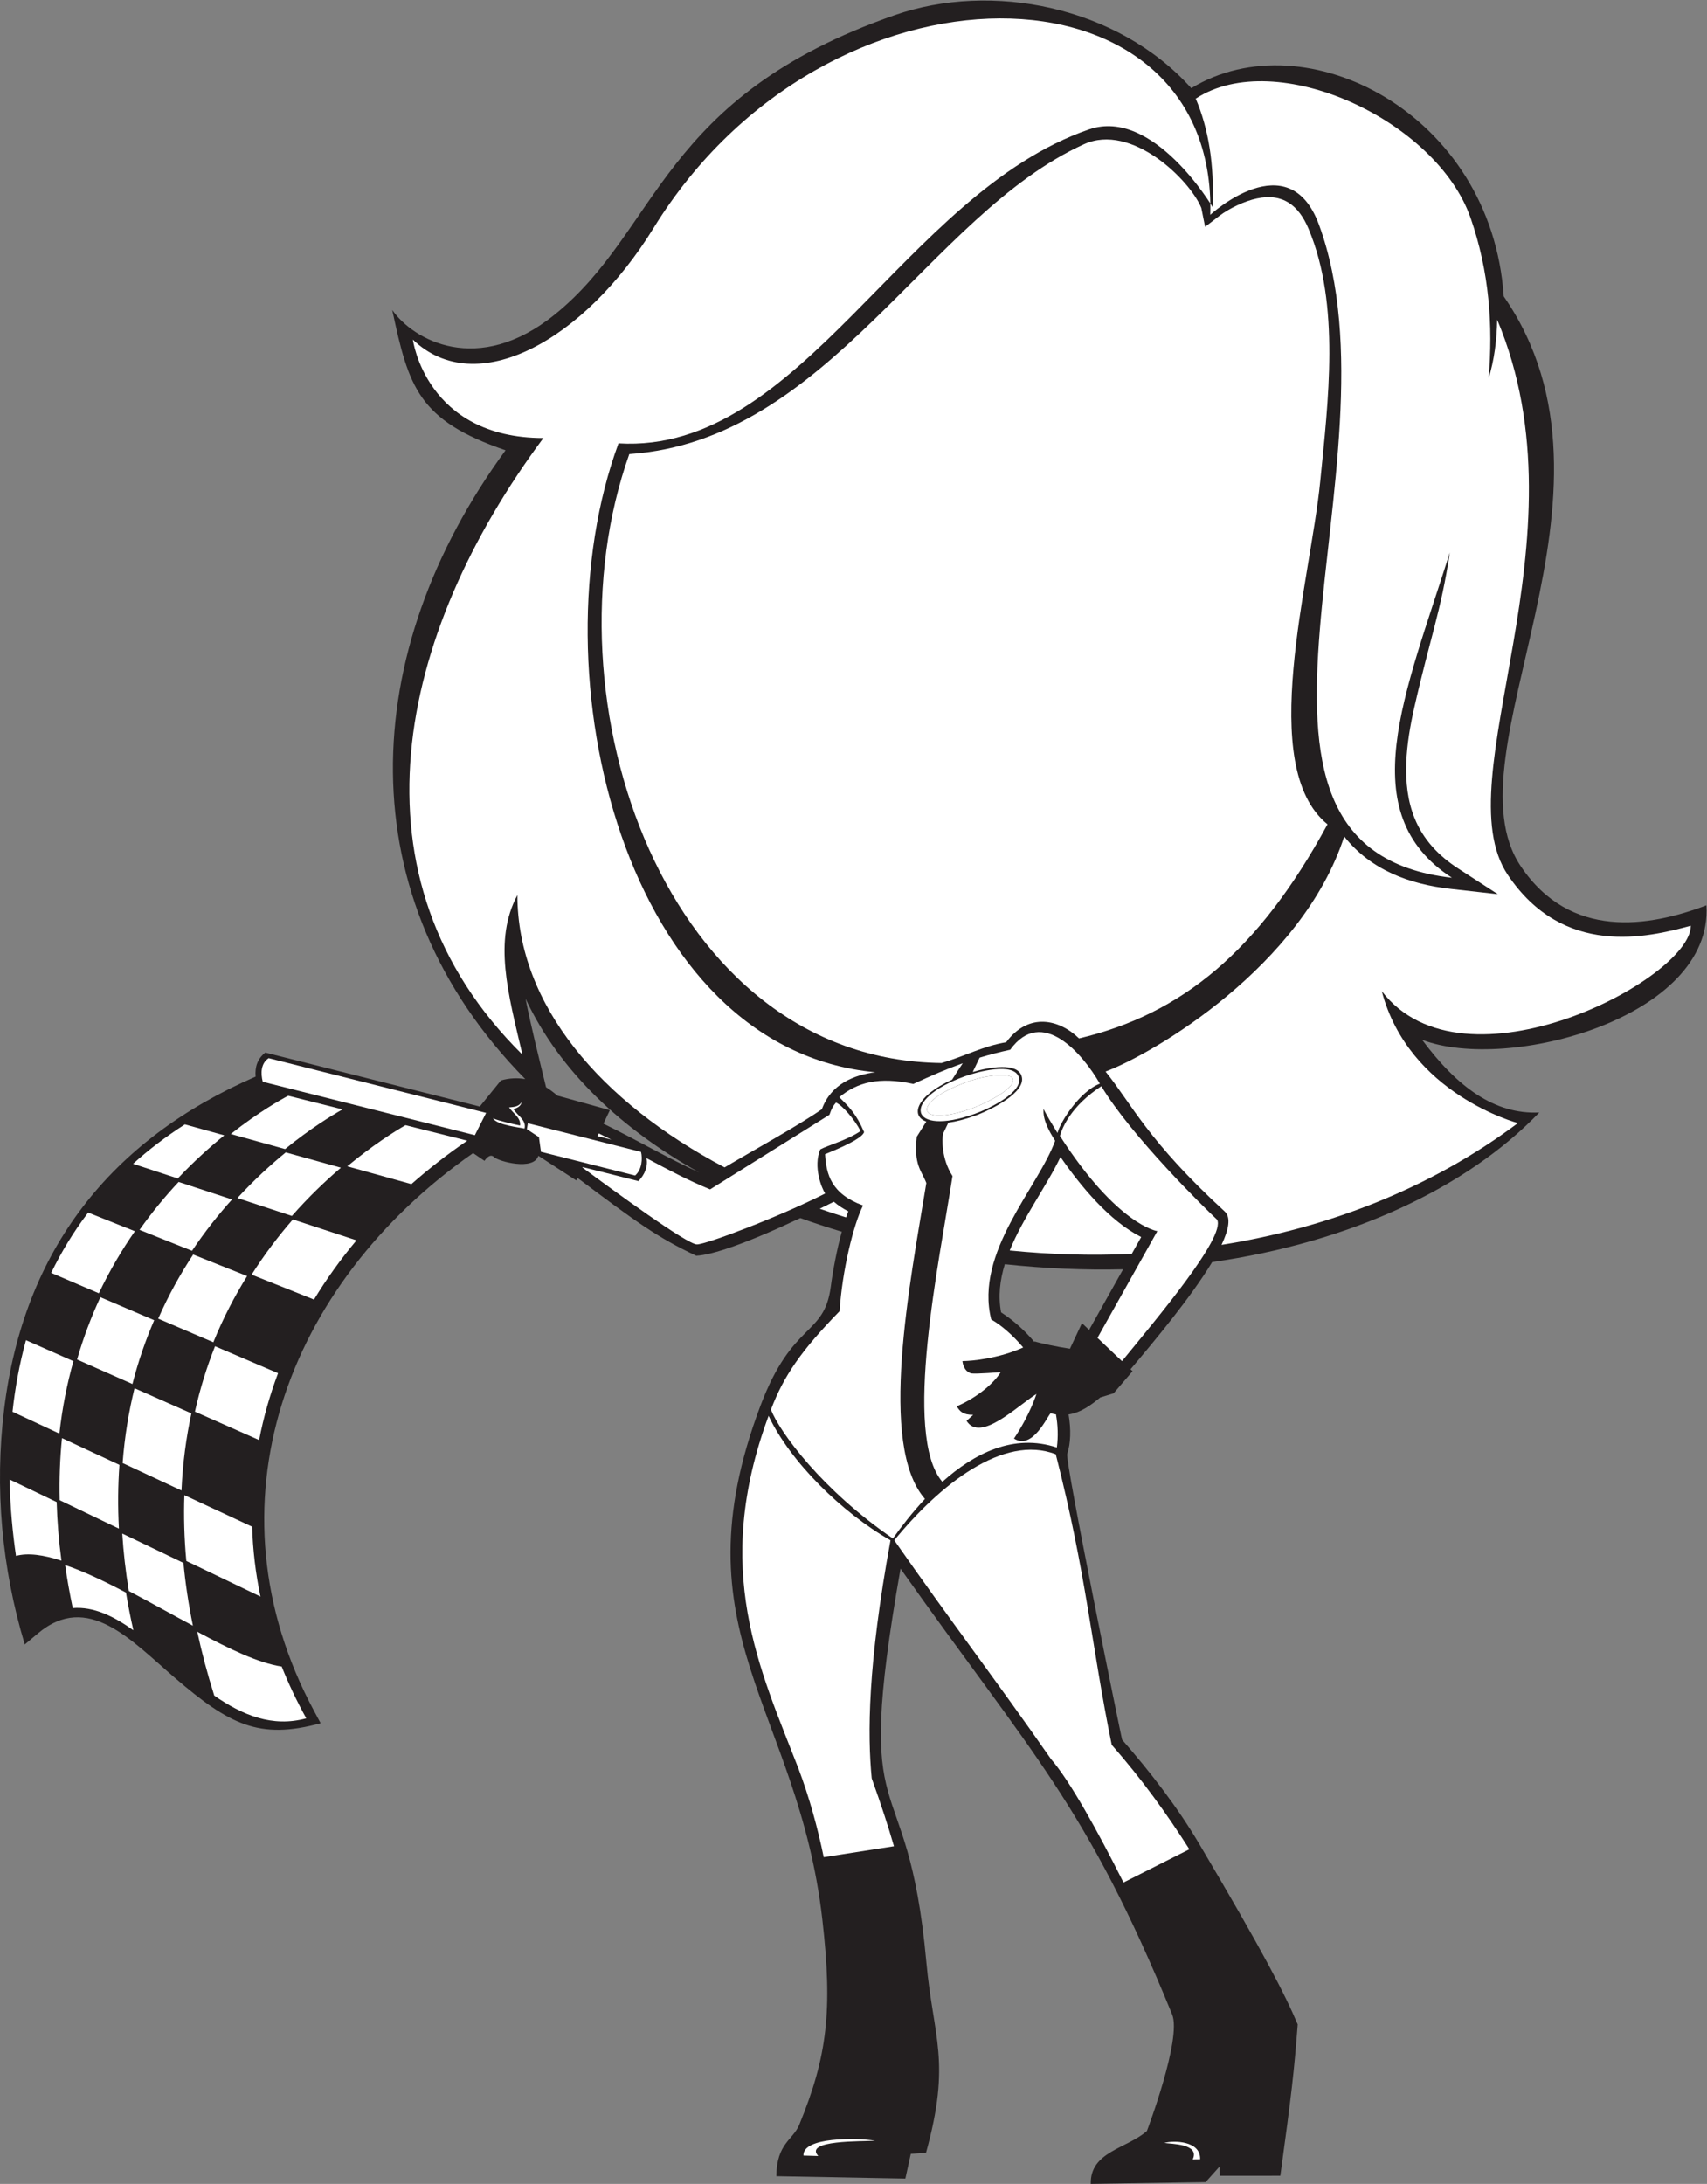 <?xml version="1.0" encoding="UTF-8" standalone="no"?>
<svg
   xmlns:dc="http://purl.org/dc/elements/1.1/"
   xmlns:cc="http://creativecommons.org/ns#"
   xmlns:rdf="http://www.w3.org/1999/02/22-rdf-syntax-ns#"
   xmlns:svg="http://www.w3.org/2000/svg"
   xmlns="http://www.w3.org/2000/svg"
   viewBox="0 0 746.64 955.067"
   height="955.067"
   width="746.64"
   xml:space="preserve"
   id="svg2"
   version="1.1"><rect x="0" y="0" width="746.64" height="955.067" fill="#808080" stroke="none"/><defs
     id="defs6" /><g
     transform="matrix(1.333,0,0,-1.333,0,955.067)"
     id="g10"><g
       transform="scale(0.1)"
       id="g12"><path
         id="path14"
         style="fill:#231f20;fill-opacity:1;fill-rule:evenodd;stroke:none"
         d="m 3685.22,3000.56 c -125.08,-2.95 -255.82,2.5 -388.15,16.75 -15.89,-51.94 -22.29,-104.8 -12.14,-158.01 42.27,-27.41 78.45,-60.54 108.71,-96.66 l 2.03,1.18 c 15.56,-5.18 72.62,-17.64 115.16,-23.86 13.14,28.01 26.28,56.02 39.42,84.04 l 23.44,-22.27 111.53,198.83 z m -1893.45,597.26 c 12.43,-7.64 24.75,-16.76 36.95,-27.37 l 172.46,-47.79 -21.19,-44.37 c 114.1,-55.36 205.36,-110.4 314.18,-159.96 -251.24,140.39 -456.44,329.1 -569.63,569.98 16.73,-86.15 44.28,-195.88 67.23,-290.49 z m 834.3,-429.11 c -175.99,-82.91 -289.05,-121.42 -341.68,-123.61 -125.48,59.04 -196.4,110.25 -389.34,255.28 l -4,-8.36 -123.53,80.3 -1.27,0.32 c -15.09,-49.26 -130.81,-18.23 -145.31,-3.73 -14.54,14.54 -31.17,-12.47 -31.17,-12.47 l -37.38,25.42 C 935.785,2950.73 668.879,2224.85 1030.31,1552.02 l 21.84,-40.66 c -202.416,-55.21 -299.908,-4.06 -478.271,148.87 -143.156,122.73 -285.488,283.95 -449.871,145.53 l -42.684,-35.94 c -75.352,249.66 -99.484,513.48 -67.598,772.76 63.945,519.95 348.043,882.99 825.062,1090.2 -2.848,32.17 6.426,59.03 31.801,78.86 l 703.74,-177.13 69.46,85.81 c 27.05,7.54 53.62,8.98 79.7,4.32 -585.83,595.1 -550.2,1399.37 -64.69,2062.89 -286.67,98.64 -317.68,206.91 -371.74,460.24 67.71,-97.15 279.66,-219.69 533.56,-14.69 344.49,278.17 344.36,713.74 1115.75,982.19 315.44,109.78 729.96,30.61 972.57,-239.81 374.18,227.75 984.87,-81.42 1025.2,-682.94 450.97,-651.75 -192.47,-1499.69 55.67,-1869.25 162.9,-242.6 420.73,-199.94 609.41,-128.57 22.86,-368.27 -650.88,-549.22 -932.76,-441.22 115.69,-155.68 238.14,-245.28 384.35,-238.49 -238.45,-248.51 -622.3,-426.27 -1073.33,-490.7 -69.68,-115.82 -191.64,-261.45 -267.86,-351.69 l 6.63,-6.3 c -20.74,-24.21 -41.49,-48.42 -62.25,-72.63 -14.52,-4.49 -29.05,-8.99 -43.57,-13.48 -28.49,-23.21 -61.88,-49.34 -104.14,-55.85 8.52,-49.72 6.95,-94.97 -4.43,-129.31 -7.86,-23.69 178.51,-934.54 180.06,-937.67 93.68,-107.43 180.81,-219.68 253.38,-342.33 C 4147.12,757.02 4215.92,622.961 4258.17,523.262 4245.97,366 4238.92,302.422 4201.16,26.859 L 4002.51,26.77 4001.46,56.68 3956.03,6.012 3579.12,0 c -2.32,106.398 118.5,115.719 184.24,173.672 0.38,0.578 115.05,303.41 82.84,382.207 -281.59,688.931 -460.01,853.081 -891.28,1462.611 -160.8,-915.48 22.15,-600.83 84.77,-1291.33 22.59,-249.012 82.37,-323.558 -1.27,-625.351 l -49.82,-3.02 -17.8,-81.238 -423.39,7.84 c 1.23,108.828 54.32,117.66 75.48,169.281 91.68,223.668 109.84,374.16 75.34,674.008 -80.01,695.57 -484.16,938.82 -202.88,1684.47 105.34,279.26 209.05,225.78 230.7,390.34 6.95,52.75 19.63,120.39 36.11,180.48 -45.93,13.73 -91.33,28.67 -136.09,44.74 v 0" /><path
         id="path16"
         style="fill:#ffffff;fill-opacity:1;fill-rule:evenodd;stroke:none"
         d="m 4355.93,4460.39 c -225.79,-415.57 -477.67,-622.64 -815.3,-702.35 -63.4,61.54 -164.27,88 -239.16,-12.56 -76.99,-12.98 -135.84,-45.96 -211.88,-68.08 -905.47,10.26 -1311.5,1191.48 -1024.64,1997.75 654.16,43.77 982.13,785.53 1492.18,1016.64 155.34,70.38 346.17,-115.93 384.76,-209 l 0.86,-4.34 5.81,-28.9 5.81,-28.9 46.72,35.9 c 32.88,25.07 82.86,48.62 122.83,57.11 85.33,18.14 137.28,-22.01 170.04,-99.95 104.58,-248.76 64.07,-565.93 38,-829.19 -32.34,-326.72 -209.56,-934.08 23.97,-1124.13 v 0" /><path
         id="path18"
         style="fill:#ffffff;fill-opacity:1;fill-rule:evenodd;stroke:none"
         d="m 2522.03,2519.82 c -187.69,-506.63 -28.97,-829.86 98.01,-1157.21 35.79,-95.14 62.93,-193.79 82.88,-290.7 l 230.42,35.94 c -18.32,63.62 -42,136.7 -73,222.74 -13.84,142.86 -13.59,370.69 61.67,780.88 -159.05,90.39 -329.04,257.8 -399.98,408.35 v 0" /><path
         id="path20"
         style="fill:#ffffff;fill-opacity:1;fill-rule:evenodd;stroke:none"
         d="m 2006,3425.98 c -13.74,6.98 -27.48,13.82 -41.22,20.45 l -4.27,-8.94 45.49,-11.51 z m 715.63,81.53 c -141.35,-88.81 -250.32,-156 -391.67,-244.8 -71.76,29.59 -136.76,64.11 -208.52,102.47 5.2,-27.77 -5.89,-53.93 -26.49,-75.27 l -182.93,46.04 -0.74,-1.55 c 99.43,-73.74 343.3,-252.16 375.43,-252.16 30.98,0 271.37,91.08 420.94,166.96 -11.17,16.8 -40.2,87.46 -16.05,144.89 25,13.14 90.93,31.48 132.2,60.16 -19.4,37.81 -59.58,83.98 -80.63,93.37 -9.71,-11.32 -13.81,-18.31 -21.54,-40.11 v 0" /><path
         id="path22"
         style="fill:#ffffff;fill-opacity:1;fill-rule:evenodd;stroke:none"
         d="m 3613.89,3601.32 c 96.8,-162.31 343.67,-404.77 379.99,-438.08 28.32,-56.61 -198.77,-324.94 -312.33,-463.98 l -80.4,76.38 196.47,350.21 c 0,0 -130.53,18.25 -319.68,312.37 7.86,27.56 36.76,98.27 135.95,163.1 v 0" /><path
         id="path24"
         style="fill:#ffffff;fill-opacity:1;fill-rule:evenodd;stroke:none"
         d="m 3035.08,2247.28 c -40.56,-43.39 -76.01,-88.9 -105.31,-129.81 -231.05,158.25 -371.13,348.31 -400.07,422.72 41.54,110.07 99.62,194.25 225.27,323.02 8.62,134.16 45.76,284.93 76.91,346.76 -104.03,37.85 -120.56,101.21 -124.61,168.23 92.66,37.56 122.79,58.25 128.11,72.43 -25.57,59.51 -48.4,81.91 -81.38,114.48 58.69,49.2 130.41,67.94 242.99,43.61 57.5,26.7 109.08,49 162.07,67.88 -11.54,-17.12 -23.26,-35.25 -35.05,-53.93 C 3008.17,3570 2985.35,3505 3039.45,3485.2 c -10.61,-17.18 -21.06,-33.86 -31.26,-49.66 -10.53,-92.75 15.59,-110.86 31.41,-151.93 -53.94,-328.52 -158.97,-860.18 -4.52,-1036.33 v 0" /><path
         id="path26"
         style="fill:#ffffff;fill-opacity:1;fill-rule:evenodd;stroke:none"
         d="m 3470.01,3447.87 c -18.05,29 -40.9,66.68 -45.59,79.01 -3.86,-34.81 18.71,-74.6 37.8,-104.55 -54.85,-152.63 -264.88,-365.6 -209.75,-586.27 31.01,-17.58 69.22,-49.56 104.95,-91.97 -80.69,-36.14 -168.33,-44.59 -199.33,-44.59 0,0 2.08,-33.2 29.05,-40.46 16.69,-2.4 96.48,4.15 96.48,4.15 -19.36,-32.16 -71.93,-80.93 -144.21,-112.05 10.41,-17.18 20.21,-28.03 53.95,-28.01 -7.26,-6.57 -14.52,-13.15 -21.79,-19.72 45.05,-71.82 164.74,47.36 229.29,88.18 0,0 -20.75,-67.43 -73.66,-146.27 61.02,-39.54 109.94,74.69 120.35,82.99 5.94,-1.66 11.73,-2.91 17.38,-3.8 6.24,-34.92 7.77,-71.35 2.93,-108.67 -141.43,47 -271.15,-18.9 -375.74,-112.55 -131.62,154.58 -9.21,725.97 33.34,1003.16 -37.44,58.21 -34.13,122.59 -30.99,138.98 l 17.41,36.16 c 24.79,3.45 53.93,10.71 87.24,22.71 l 0.01,-0.03 c 50.34,18.14 171.48,77.25 152.83,131.09 l 0.02,0.01 c -15.35,44.4 -105.32,28.4 -160.05,12.59 l 22.61,46.96 c 31.63,9.61 64.57,18.2 100.21,25.95 104.55,144.14 238.62,-14.35 294.27,-111.24 -67.3,-26 -130.42,-126.95 -139.01,-161.76 v 0" /><path
         id="path28"
         style="fill:#231f20;fill-opacity:1;fill-rule:evenodd;stroke:none"
         d="m 2706.86,1052.37 c 44.27,-225.37 49.93,-518.358 35.05,-654.71 -29.09,-76.89 -58.18,-153.762 -87.27,-230.64 -16.62,-35.321 -61.25,-40.551 -49.86,-105.961 l 336.6,-6.238 c 14.65,66.86 32.04,146.469 49.69,211.641 L 2977.94,134.93 c 10.68,0.648 21.4,1.289 32.09,1.949 26.97,97.32 57.06,253.851 6.15,385.449 -20.77,153.543 -12.83,335.242 -77.36,566.232 l -231.96,-36.19 v 0" /><path
         id="path30"
         style="fill:#231f20;fill-opacity:1;fill-rule:evenodd;stroke:none"
         d="m 3913.36,1081.01 c 116.43,-185.151 225.32,-373.061 311.13,-575.158 l -45.8,-448.942 -117.63,0.441 41.81,226.027 c -81.03,24.93 -76.94,-169.559 -166.29,-242.27 -91.42,2.07 -193.17,-9.141 -284.6,-7.059 -7.19,41.68 95.59,67.5 143.37,118.418 35.32,118.441 70.65,236.883 105.97,355.312 8.85,0 -90.84,231.91 -205.9,463.231 l 217.94,109.998 v 0" /><path
         id="path32"
         style="fill:#ffffff;fill-opacity:1;fill-rule:evenodd;stroke:none"
         d="m 3448.71,1393.76 c -181.73,260.65 -332.58,457.15 -514.3,717.8 149.54,182.76 358.53,348.67 529.88,282.2 100.72,-393.56 117.13,-628.24 183.59,-953.27 98.87,-112.44 181.15,-226.91 254.79,-342.58 L 3686.52,988.832 c -84.39,168.468 -175.68,333.458 -237.81,404.928 v 0" /><path
         id="path34"
         style="fill:#ffffff;fill-opacity:1;fill-rule:evenodd;stroke:none"
         d="m 3221.13,3629.55 c -15.29,-3.61 -31.33,-8.35 -47.61,-14.18 v -0.04 c -188.25,-67.44 -168.92,-153.02 18,-86.04 v 0.04 c 39.26,14.06 140.06,63.43 132.74,94.97 h -0.01 c -5.19,22.04 -76.91,11.44 -103.12,5.25 v 0" /><path
         id="path36"
         style="fill:#ffffff;fill-opacity:1;fill-rule:nonzero;stroke:none"
         d="m 3221.13,3629.55 c -15.29,-3.61 -31.33,-8.35 -47.61,-14.18 v -0.04 c -188.25,-67.44 -168.92,-153.02 18,-86.04 v 0.04 c 39.26,14.06 140.06,63.43 132.74,94.97 h -0.01 c -5.19,22.04 -76.91,11.44 -103.12,5.25 z m -54.32,4.57 c 42.52,15.24 158.8,45.83 176,-2.19 l -0.02,-0.01 c 17.63,-49.14 -96.93,-104.36 -144.55,-121.42 l -0.01,0.03 c -212.98,-76.34 -247.14,46.36 -31.43,123.63 l 0.01,-0.04 v 0" /><path
         id="path38"
         style="fill:#ffffff;fill-opacity:1;fill-rule:nonzero;stroke:none"
         d="m 2636.44,93.051 c -3.55,60.758 172.07,58.64 235.01,48.75 -42.61,-2.852 -235.35,2.609 -186.41,-50.11 l -48.6,1.359 z M 3938,81 c 1.78,60.68 -86.04,62.199 -117.5,53.59 21.3,-3.731 117.67,-2.238 93.2,-53.942 L 3938,81 v 0" /><path
         id="path40"
         style="fill:#ffffff;fill-opacity:1;fill-rule:nonzero;stroke:none"
         d="m 1617.36,3495.9 c 25.17,-10 65.4,-18.44 89.02,-23.75 3.42,25.68 -22.28,39.23 -36.04,59.54 17.33,1.65 31.75,2.23 41.55,17.82 -3.65,-15.88 -15.35,-19.15 -26.8,-23.57 13.66,-22.57 42.65,-35.37 36.05,-63.67 -19.13,4.5 -89.16,11.08 -103.78,33.63 v 0" /><path
         id="path42"
         style="fill:#ffffff;fill-opacity:1;fill-rule:nonzero;stroke:none"
         d="m 1558.16,3440.61 -695.953,175.17 c -7.379,28.6 -6.098,60.65 19.375,77.5 l 713.498,-179.59 -36.92,-73.08 z m 525.79,-132.35 -308.86,77.75 -6.66,48.2 -39.57,26.02 3.31,19.42 371.16,-93.89 c 5.5,-22.09 3.1,-58.4 -19.38,-77.5 v 0" /><path
         id="path44"
         style="fill:#231f20;fill-opacity:1;fill-rule:evenodd;stroke:none"
         d="m 768.695,3237.76 c 53.84,58.89 107.684,108.62 157.25,149.59 l -178.367,49.48 c -47.984,-38.49 -100.691,-85.57 -153.906,-141.62 l 175.023,-57.45 v 0" /><path
         id="path46"
         style="fill:#ffffff;fill-opacity:1;fill-rule:evenodd;stroke:none"
         d="m 957.816,3175.69 c 54.704,62.16 109.824,114.75 160.784,158.21 l -181.01,50.21 C 887.805,3343.35 833.438,3293.6 779,3234.38 l 178.816,-58.69 v 0" /><path
         id="path48"
         style="fill:#ffffff;fill-opacity:1;fill-rule:evenodd;stroke:none"
         d="m 630.055,3061.25 c 41.988,62.73 86.554,118.79 131.293,168.44 l -175.25,57.52 c -43.317,-46.29 -86.821,-98.59 -128.282,-157.14 l 172.239,-68.82 v 0" /><path
         id="path50"
         style="fill:#231f20;fill-opacity:1;fill-rule:evenodd;stroke:none"
         d="m 816.195,2986.89 c 42.571,67.26 88.325,127.4 134.528,180.64 l -179.082,58.78 C 726.648,3176.65 681.758,3120.47 639.48,3057.48 l 176.715,-70.59 v 0" /><path
         id="path52"
         style="fill:#231f20;fill-opacity:1;fill-rule:evenodd;stroke:none"
         d="m 509.867,2842.61 c 33.844,76.96 72.852,146.93 114.574,210.22 l -172.468,68.9 C 409.355,3060.64 369.066,2992.82 333.57,2918.02 l 176.297,-75.41 v 0" /><path
         id="path54"
         style="fill:#ffffff;fill-opacity:1;fill-rule:evenodd;stroke:none"
         d="m 700.027,2761.27 c 32.192,79.21 69.953,151.5 110.825,217.08 l -176.981,70.71 c -41.82,-63.27 -80.922,-133.29 -114.808,-210.38 l 180.964,-77.41 v 0" /><path
         id="path56"
         style="fill:#ffffff;fill-opacity:1;fill-rule:evenodd;stroke:none"
         d="m 434.566,2624.26 c 19.161,74.77 43.422,144.47 71.379,209.28 l -176.593,75.55 c -29.43,-63.16 -55.391,-131.26 -76.457,-204.46 l 181.671,-80.37 v 0" /><path
         id="path58"
         style="fill:#231f20;fill-opacity:1;fill-rule:evenodd;stroke:none"
         d="m 630.156,2537.73 c 17.141,76.4 39.684,147.81 66.192,214.37 l -181.207,77.51 c -27.953,-64.82 -52.188,-134.6 -71.274,-209.47 l 186.289,-82.41 v 0" /><path
         id="path60"
         style="fill:#231f20;fill-opacity:1;fill-rule:evenodd;stroke:none"
         d="m 392.621,2369.46 c 6.817,87.06 20.484,168.7 39.496,245.09 l -181.953,80.5 c -20.75,-74.08 -36.465,-153.35 -45.637,-237.97 l 188.094,-87.62 v 0" /><path
         id="path62"
         style="fill:#ffffff;fill-opacity:1;fill-rule:evenodd;stroke:none"
         d="m 595.504,2274.93 c 4.008,89.71 15.355,173.99 32.5,252.96 l -186.563,82.54 c -18.925,-76.49 -32.461,-158.27 -39.082,-245.51 l 193.145,-89.99 v 0" /><path
         id="path64"
         style="fill:#ffffff;fill-opacity:1;fill-rule:evenodd;stroke:none"
         d="m 390.219,2149.8 c -3.895,72.92 -3.141,142.62 1.633,209.17 l -188.407,87.76 c -6.574,-64.74 -9.328,-132.61 -7.601,-203.65 l 194.375,-93.28 v 0" /><path
         id="path66"
         style="fill:#231f20;fill-opacity:1;fill-rule:evenodd;stroke:none"
         d="m 600.852,2048.71 c -6.696,75.07 -8.403,146.92 -5.789,215.58 l -193.461,90.14 c -4.614,-66.67 -5.184,-136.51 -1.055,-209.59 l 200.305,-96.13 v 0" /><path
         id="path68"
         style="fill:#231f20;fill-opacity:1;fill-rule:evenodd;stroke:none"
         d="m 411.598,1950.97 c -10.348,64.77 -17.145,127.29 -20.746,187.64 l -194.7,93.43 c 1.883,-61.27 7.094,-124.89 16.059,-190.91 60.777,-20.86 128.812,-53.34 199.387,-90.16 v 0" /><path
         id="path70"
         style="fill:#ffffff;fill-opacity:1;fill-rule:evenodd;stroke:none"
         d="m 632.949,1831.35 c -14.543,71.18 -24.73,139.82 -31.051,205.98 l -200.683,96.31 c 3.805,-60.6 10.848,-123.42 21.488,-188.49 69.422,-36.51 141.004,-76.75 210.246,-113.8 v 0" /><path
         id="path72"
         style="fill:#ffffff;fill-opacity:1;fill-rule:evenodd;stroke:none"
         d="m 436.672,3346.73 c 50.461,45.67 106.976,88.92 169.898,129.22 l 129.375,-35.89 c -47.793,-38.7 -100,-85.72 -152.621,-141.46 l -146.652,48.13 v 0" /><path
         id="path74"
         style="fill:#231f20;fill-opacity:1;fill-rule:evenodd;stroke:none"
         d="m 295.676,3194.85 c 38.699,49.94 82.797,98.17 132.66,144.14 l 147.477,-48.4 c -43.071,-46.28 -86.278,-98.45 -127.446,-156.75 l -152.691,61.01 v 0" /><path
         id="path76"
         style="fill:#ffffff;fill-opacity:1;fill-rule:evenodd;stroke:none"
         d="m 167.945,2988.87 c 32.86,67.65 72.782,134.08 121.313,197.87 l 153.285,-61.24 c -42.52,-61.11 -82.703,-128.89 -118.145,-203.55 l -156.453,66.92 v 0" /><path
         id="path78"
         style="fill:#231f20;fill-opacity:1;fill-rule:evenodd;stroke:none"
         d="m 87.891,2777.63 c 19.125,67.73 43.964,135.62 75.714,202.35 l 156.555,-66.97 c -29.422,-63.13 -55.414,-131.18 -76.539,-204.28 l -155.73,68.9 v 0" /><path
         id="path80"
         style="fill:#ffffff;fill-opacity:1;fill-rule:evenodd;stroke:none"
         d="m 41.066,2533.24 c 8.27,76.56 22.414,155.51 44.172,234.78 l 155.657,-68.87 c -20.829,-73.99 -36.657,-153.13 -46,-237.58 l -153.829,71.67 v 0" /><path
         id="path82"
         style="fill:#231f20;fill-opacity:1;fill-rule:evenodd;stroke:none"
         d="m 31.387,2322 c -0.852,63.82 1.566,131.32 8.633,200.86 l 153.781,-71.64 c -6.723,-64.63 -9.637,-132.37 -8.117,-203.27 L 31.387,2322 v 0" /><path
         id="path84"
         style="fill:#ffffff;fill-opacity:1;fill-rule:evenodd;stroke:none"
         d="M 52.535,2060.31 C 41.93,2132.36 33.418,2217.66 31.621,2311 l 154.336,-74.06 c 1.715,-61.69 6.793,-125.77 15.648,-192.26 -58.328,18.95 -109.496,26.45 -149.07,15.63 v 0" /><path
         id="path86"
         style="fill:#231f20;fill-opacity:1;fill-rule:evenodd;stroke:none"
         d="m 228.676,1888.21 c -40.821,-5.42 -82.68,-24.41 -126.192,-61.57 0,0 -27.621,87.01 -48.48,224.08 42.016,8.56 92.844,0.95 149.086,-16.97 6.566,-47.28 15.047,-95.8 25.586,-145.54 v 0" /><path
         id="path88"
         style="fill:#ffffff;fill-opacity:1;fill-rule:evenodd;stroke:none"
         d="m 437.617,1816.39 c -65.394,46.76 -130.754,78.23 -198.89,72.8 -10.235,48.21 -18.528,95.23 -25.012,141.11 61.832,-20.85 129.832,-53.45 199.668,-90.3 6.672,-40.34 14.722,-81.54 24.234,-123.61 v 0" /><path
         id="path90"
         style="fill:#231f20;fill-opacity:1;fill-rule:evenodd;stroke:none"
         d="m 689.605,1611.62 c -83.41,60.39 -161.691,137.87 -239.632,195.77 -9.996,43.15 -18.446,85.39 -25.43,126.7 70.227,-37.38 142.074,-78.63 211.203,-116.22 14.039,-66.53 31.867,-135.26 53.859,-206.25 v 0" /><path
         id="path92"
         style="fill:#ffffff;fill-opacity:1;fill-rule:evenodd;stroke:none"
         d="m 924.285,1697.34 c 22.75,-56.96 49.578,-113.66 80.715,-169.9 -111.371,-30.5 -209.902,10.58 -301.957,74.64 -22.766,72.15 -41.207,141.98 -55.734,209.53 104.168,-56.24 201.531,-103.08 276.976,-114.27 v 0" /><path
         id="path94"
         style="fill:#231f20;fill-opacity:1;fill-rule:evenodd;stroke:none"
         d="m 857.223,1914.8 c 15.09,-68.92 35.98,-137.83 62.734,-206.41 -76.273,15.8 -173.047,62.36 -275.527,116.85 -14.903,71.56 -25.391,140.54 -31.95,207.01 L 857.223,1914.8 v 0" /><path
         id="path96"
         style="fill:#ffffff;fill-opacity:1;fill-rule:evenodd;stroke:none"
         d="m 827.34,2156.09 c 2.25,-76.02 11.269,-152.57 27.293,-229.16 l -243.246,116.73 c -6.946,75.24 -8.852,147.22 -6.41,216.02 L 827.34,2156.09 v 0" /><path
         id="path98"
         style="fill:#231f20;fill-opacity:1;fill-rule:evenodd;stroke:none"
         d="M 848.477,2430.35 C 832.5,2343.88 825.23,2255.84 827.105,2167.04 l -221.718,103.3 c 3.793,89.9 15,174.3 32.039,253.38 l 211.051,-93.37 v 0" /><path
         id="path100"
         style="fill:#ffffff;fill-opacity:1;fill-rule:evenodd;stroke:none"
         d="m 912.34,2659.71 c -26.914,-71.6 -47.711,-144.89 -62.067,-219.37 l -210.699,93.22 c 17.047,76.51 39.543,147.99 66.031,214.58 l 206.735,-88.43 v 0" /><path
         id="path102"
         style="fill:#231f20;fill-opacity:1;fill-rule:evenodd;stroke:none"
         d="m 1025.08,2892.76 c -43.189,-72.21 -79.674,-147.03 -109.162,-223.83 l -206.617,88.38 c 32.215,79.34 70.047,151.69 110.996,217.26 l 204.783,-81.81 v 0" /><path
         id="path104"
         style="fill:#ffffff;fill-opacity:1;fill-rule:evenodd;stroke:none"
         d="m 1169.78,3095.64 c -52.07,-62.13 -98.68,-127.05 -139.5,-194.29 l -204.616,81.75 c 42.832,67.53 88.871,127.81 135.316,181.06 l 208.8,-68.52 v 0" /><path
         id="path106"
         style="fill:#231f20;fill-opacity:1;fill-rule:evenodd;stroke:none"
         d="m 1341.04,3272.19 c -59.51,-53.26 -114.36,-109.52 -164.32,-168.35 l -208.634,68.48 c 55.264,62.49 110.874,115.11 162.054,158.38 l 210.9,-58.51 v 0" /><path
         id="path108"
         style="fill:#ffffff;fill-opacity:1;fill-rule:evenodd;stroke:none"
         d="m 1330.54,3473.42 202.67,-50.83 c -65.14,-44.5 -126.26,-92.17 -183.28,-142.52 l -210.48,58.39 c 84.05,69.94 155.05,114.2 191.09,134.96 v 0" /><path
         id="path110"
         style="fill:#231f20;fill-opacity:1;fill-rule:evenodd;stroke:none"
         d="m 1138,3521.71 178.68,-44.81 c -39.33,-23.23 -108.47,-67.67 -188.89,-135.2 l -180.724,50.14 c 87.464,70.46 159.554,112.74 190.934,129.87 v 0" /><path
         id="path112"
         style="fill:#ffffff;fill-opacity:1;fill-rule:evenodd;stroke:none"
         d="m 945.754,3569.92 178.206,-44.68 c -36.15,-20.38 -105.87,-62.96 -188.53,-130.18 l -178.168,49.44 c 92.246,72.77 165.504,113.36 188.492,125.42 v 0" /><path
         id="path114"
         style="fill:#231f20;fill-opacity:1;fill-rule:evenodd;stroke:none"
         d="m 838.09,3596.93 93.39,-23.42 c -31.128,-17.02 -100.953,-58 -185.992,-125.75 l -127.453,35.36 c 66.098,41.44 139.078,79.7 220.055,113.81 v 0" /><path
         id="path116"
         style="fill:#ffffff;fill-opacity:1;fill-rule:evenodd;stroke:none"
         d="m 2776.38,3170.79 c -29.21,9.08 -58.1,18.56 -86.58,28.54 15.06,7.37 30.5,15.02 46.35,22.96 14.33,-12.5 30.4,-22.82 47.41,-31.45 -2.44,-6.43 -4.83,-13.13 -7.18,-20.05 z m 937.17,-119.73 c -134.55,-6.02 -268.76,-1.94 -400.38,11.31 44.32,109.18 122.4,213.35 166.62,306.78 66.32,-96.09 161.07,-210.48 264.82,-262.73 l -31.06,-55.36 z m 257.71,3409.05 c 0,0 257.46,237.1 356.56,-32.17 288.02,-782.58 -425.64,-2046 436.46,-2142.84 -328.67,213.12 -153.64,603.15 -6.89,1067.14 -29.43,-195.25 -64.64,-279.29 -116.6,-508.36 -26.02,-114.71 -44.59,-250.79 0.83,-363.06 28.68,-70.9 79.03,-123.66 142.64,-164.91 l 130.58,-84.67 -154.66,17.37 c -135.45,15.22 -262.64,62.17 -349.39,171.93 -138.16,-424.34 -621.83,-710.84 -783.07,-771.16 84.81,-105.35 139.3,-228.38 390.97,-459.07 20.84,-19.11 13.49,-58.96 -10.47,-109.51 345.9,55.16 683.08,182.6 972.4,399.49 0,0 -358.1,94.5 -446.57,432.89 268.82,-351.27 1014.06,40.09 1014.06,214.62 -142.82,-38.87 -418.32,-104.69 -600.74,166.98 -210.68,313.77 269.38,1098.12 -34.66,1821.19 -1.24,-67.53 -9.8,-133.8 -28.15,-192.36 14.84,172.64 2.33,349.21 -58.9,525.63 -111.48,321.23 -638.36,564.3 -902.1,391.96 41.2,-96.54 61.54,-214.7 55.2,-355.51 0,0 -194.07,327.42 -404.91,254.75 -609.07,-209.91 -942.41,-1066.09 -1544.33,-1030.16 -278.57,-755.31 22.24,-1986.77 842.58,-2063.12 -67.92,-8.67 -144.96,-37.46 -175.32,-121.4 -76.74,-53.3 -217.56,-130.59 -319.27,-190.89 -406.39,214.74 -679.81,532.72 -679.81,893.42 -79.4,-148.45 -30.85,-321.91 16.63,-523.6 -587.8,580.88 -410.67,1378.73 68.68,2023.05 -386.06,0.51 -428.24,322.88 -428.24,322.88 207.77,-199.47 562.02,-3.61 789.56,365.69 570.74,926.3 1850.49,893.64 1826.93,43.8 v 0" /></g></g></svg>